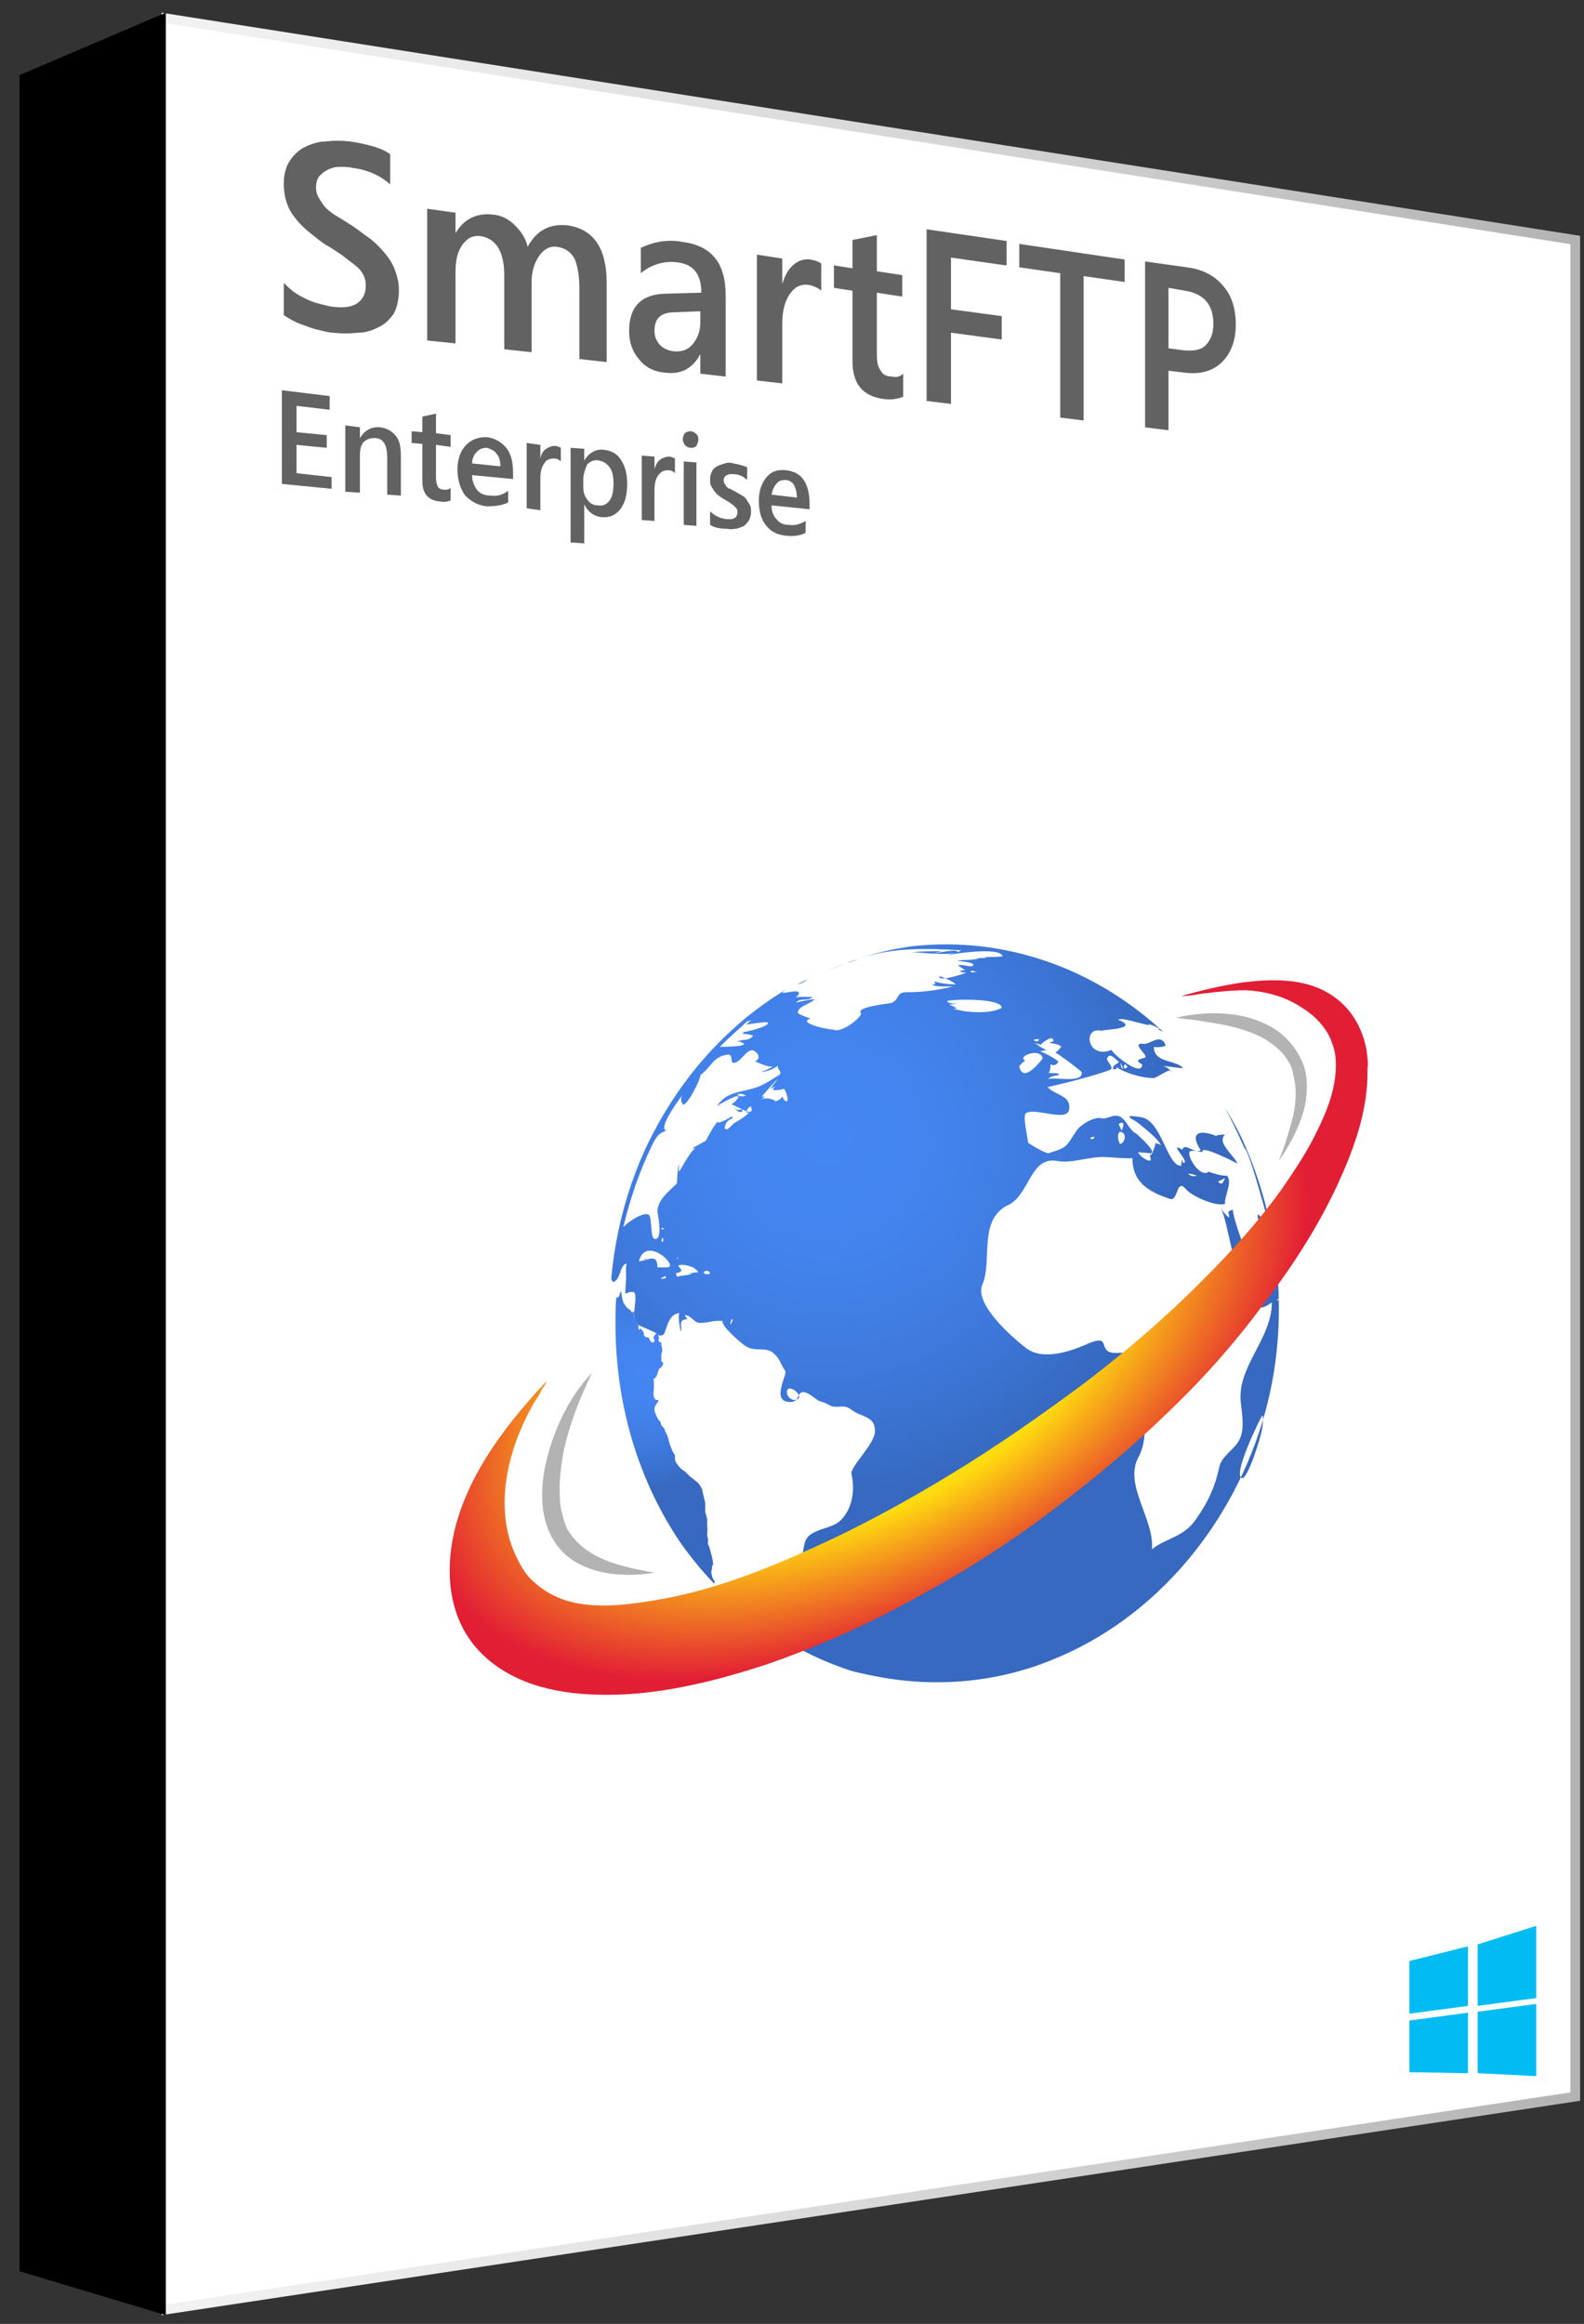 <svg xmlns="http://www.w3.org/2000/svg" xmlns:xlink="http://www.w3.org/1999/xlink" viewBox="0 0 162.4 238.2"><rect x="0" y="0" width="162.4" height="238.2" fill="#333333" stroke="none"/><linearGradient id="a" gradientUnits="userSpaceOnUse" x1="16.405" y1="119.259" x2="161.983" y2="119.259"><stop offset="0" stop-color="#f2f2f2"/><stop offset=".235" stop-color="#e9e9e9"/><stop offset=".618" stop-color="#d1d1d1"/><stop offset="1" stop-color="#b3b3b3"/></linearGradient><path fill="#fff" stroke="url(#a)" stroke-miterlimit="10" d="M16.5 1.8l145 22.8v190.3l-145 21.9"/><path d="M2 232.8l15 4.5V1.3L2 7.7z"/><defs><ellipse id="b" cx="97" cy="134.8" rx="34.5" ry="38"/></defs><clipPath id="c"><use xlink:href="#b" overflow="visible"/></clipPath><g clip-path="url(#c)"><radialGradient id="d" cx="82.172" cy="100.539" r=".4" gradientUnits="userSpaceOnUse"><stop offset="0" stop-color="#4486f3"/><stop offset=".273" stop-color="#4384ef"/><stop offset=".556" stop-color="#407de2"/><stop offset=".842" stop-color="#3a71ce"/><stop offset="1" stop-color="#3669bf"/></radialGradient><path d="M81.8 100.9c.3-.2.7-.4 1-.5-.3.2-.6.4-1 .5z" fill="url(#d)"/><radialGradient id="e" cx="85.268" cy="98.955" r=".747" gradientUnits="userSpaceOnUse"><stop offset="0" stop-color="#4486f3"/><stop offset=".273" stop-color="#4384ef"/><stop offset=".556" stop-color="#407de2"/><stop offset=".842" stop-color="#3a71ce"/><stop offset="1" stop-color="#3669bf"/></radialGradient><path d="M84.6 99.6c.7-.3 1.3-.6 2-.8-.6.2-1.3.5-2 .8z" fill="url(#e)"/><radialGradient id="f" cx="87.25" cy="98.357" r=".439" gradientUnits="userSpaceOnUse"><stop offset="0" stop-color="#4486f3"/><stop offset=".273" stop-color="#4384ef"/><stop offset=".556" stop-color="#407de2"/><stop offset=".842" stop-color="#3a71ce"/><stop offset="1" stop-color="#3669bf"/></radialGradient><path d="M86.9 98.7c.4-.1.8-.3 1.2-.4-.4.1-.8.2-1.2.4z" fill="url(#f)"/><radialGradient id="g" cx="84.757" cy="116.942" r="36.396" gradientUnits="userSpaceOnUse"><stop offset="0" stop-color="#4486f3"/><stop offset=".273" stop-color="#4384ef"/><stop offset=".556" stop-color="#407de2"/><stop offset=".842" stop-color="#3a71ce"/><stop offset="1" stop-color="#3669bf"/></radialGradient><path d="M99.8 96.8c-3.9-.3-7.9.2-11.6 1.4 3.5-1.1 6.7-1 10.3-.8-.6.7-4.2.2-5 .2 1-.1 2-.1 3-.1-.2.1-.5.1-.7.2.3 0 2.4-.5 2.4-.1l-1.2.3c.7-.1 5.4-.9 5.8.1 0 .1-1.8.1-2 .1 1 .1-.4.1-.4.1-.7.3-1.5.1-2.3.3.1 0 1.7.1 1.7.4-.1.4-1.3-.2-1.6.1 0-.1.8.5.8.5-.2-.1-.4 0-.6 0 .2.2.4.2.7.2 0 0-2.8 1-2.8.4 0-.2 2 .8 1.6.8-.7 0-1.4-.1-2.1-.3 0 .2.3.3-.2.3.1.3 1.8.2 2.1.2-1.5.4-3.1.6-4.7.6-1.2 0-.7.7-1.6 1.1-.4.1-3.8.4-3.1 1.1-.2.6-2.2 2.1-2.9 1.6.3.2-3.9-.6-2.3-1.1-.3-.1-1.4-.5-1.3-.6 0-.7 1.4-.9 1.7-1.4-.1 0-1.9.3-1.9.4.4-.6 1.2-.1 1.7-.6.1 0-1.8-.1-1.8.1.1-.1.3-.2.4-.4.3-.9-3.6.8-.4-1-11.1 6.2-18 18.3-19.1 30.9.3-3.5 0-.4.5-.4.8-.3.6-1.8 1.4-1.9-.2 0-.1 1.5-.1 1.7 0-.8-.1 1.7-.1 1.4 0 0 .9-.4 1 0 .2 1-.4 2.2.2 3.1.1.2 2.7 1.1 2.2 1.2.2 0 .4 0 .5-.1.3-.1.4-2.2 1.7-2.2-.3 0 .1 2 .1 1.9.2-.6-.4-1.2.7-1.3-.1-.1-.2-.2-.3-.4.7 0 .9.8 1.6.8.8 0 1.4-.3 2.3-.2-.3.4 2.1 2.5 2.4 2.6.9.6 2 0 2.8.7.7.6.7 1.1 1.2 1.8.3.3-1.6 3.3.6 3.2 1.1 0 .4-1.9 2.3-.5.9.7.7.3 1.6.8.8.5 1.4-.2 2.3.5 1 .8 2.5.6 2.4 2.3-.1 1.3-2.6 3.6-2.4 4.3.3 1.3.2 2.9-.6 4.1-.9 1.4-1.9 1.2-3.3 1.9-1.5.8-.5 1.9-1.8 3.2 0 0-3.3 3.2-3.3 1.2.2.6 1.9 1.3.6 1.8-.3.1-.7.1-1 0-1.2-.3-.1.3-.6.6-.1.1-1-.2-1-.3-.1.3.9.8.8.9-.2 0-.3-.1-.5-.2 0 0 .3.9.1.9-.3-.4-.5-.4-.8-.2 1.2 3.8 10.5 6.2 13.8 6.8 6 1.2 12.3.7 18-1.6 10.9-4.3 18.9-14.2 22-25.4 5.9-21.5-7-46.9-30.8-48.4 2.6.2 5.2.3 7.8.5-2.1.2-4.5.1-6.9-.1-3.9-.2 18.2 1.2 0 0zm-23.3 8c.1-.2.3-.2.5-.2-1.2.5.9-.6-.5.4.2 0 2-.3 2.2-.2.4.4-2.7 1.1-2.6 1 .3-.1.3-.1 0 .2.1-.1 1.2.1 1.1.2-.6.6-.9.2-1.7.6.3-.1.5 0 .8.2 0 .3-2.3.3-2.5.3.9-.9 1.8-1.7 2.7-2.5-.1.1-.3.2-.4.3.1-.1.2-.2.4-.3.1-.1-.9.7 0 0zm-6.7 8.2c-.2.2.2-.3 0 0 0 0 .1-.2 0 0zm-3.6 16.2c-.2 0 0-.5 0 0zm1.7 1.9c-.4 0 .3-.3.3-.3.3.3-.3.2-.3.3-.2 0 .2-.1 0 0zm.5-1.2h-1c0-1.4-.8-.8-1.9-.6.7-2.8 4.2.6 2.9.6-.3 0 .3 0 0 0zm-.6-3.9c0-.3.2-.1.3 0h-.3c0-.3.1 0 0 0zm.2 1.2c-.4.4 0-.9 0 0 0 0 0-.1 0 0zm.3-1.2zm2.7 4.5c-.4.3-1.5.2-1.5.4-.1-.1-.2-.2-.2-.4 1.2-.2 0-.7.3-.8.5-.2 1.5.2 1.6.3.2.2.1 0 .4.4-2.2.2-.4.1-.6.1-.3.2.2 0 0 0zm-1.6-1.4c0-.3.2-.1.3-.4-.1.1-.2.3-.3.4 0-.3 0 0 0 0zm3.1 1.5c-.8 0 0-.7.3-.1-.1.1-.1.1-.3.1zm2.6 4.8c-.5 1.1 0-.8 0 0zm.2-20.3c-.2.1-.8 1-1 .5.1-.6.4-.9 1-1-.2.1-.3 0-.2-.2 0 0-1.5.9-1.5.6-.2-.1-1.5 2.4-1.2 1.9-.5.3-1.1.6-1.6.9.1-.1.3-.1.5-.1-.5.2-1.6 2.4-1.7 2.4v-.8c-.1.1-.2 2-.2 2-.8.8-1.9 1.6-2 2.8 0 .3.6 2.8-.2 2.9-.6.1-.3-2.3-.7-2.5-.6-.3-2.2.8-2.6 1.3.7-2.9 1.6-5.6 2.9-8.3.4-.8.6-1.3 1.5-1.6-.9-.3 1.5-3.4 1.6-3.6-.1.3-.1.6.1.9.4.3 1.9-2.7 1.8-3 1.2-.9 1.3-1.9 2.8-2.1.7-.1.1 1.1.8.8.7-.2 1.2-1.5 1.9-1.2.5.3.7.8.1 1.1.4.1 1.6.8 2 .4-.4.3-.9.5-1.4.7.7-.1 1.3-.3 1.8-.7-.3.4.7.7-.1 1.1-.5.3-1.4.9-2 1.1-1.6.6-3.2.4-4.2 2-.1 0 2.4-1.5 2.2-.9-.2.3-.4.5-.7.7.2 0 1.8 1 1.9.7-.4.6-1.8 1.3-1.6 1.2-.3.1.1-.1 0 0zm.2-2.9c.5-.2.7 0 1 .1-.5.2-1-.1-1-.1.5-.2.1.1 0 0zm.6 1.5c0 .7-.9-.1-.7-.1.1.3.6.1.7.1 0 .7-.2 0 0 0zm1 .1c-.2.2-.4.3-.6.2.1-.3.2-.5.5-.6 0 0 .1.6.1.4-.1.1 0-.1 0 0zm3.5-.9c-.2-.1-.3-.3-.4-.5-.2.3-.4.4-.7.5 0-.2-1.3-.6-1.7 0 .2-.2.4-.3.6-.5h-.3c.1-.1 1.6-1.9 1.6-1.7-.3.3-.5.6-.7.9.3-.1.7-.5.2.1.4.1.8 0 1.2-.1.1.1.6 1.3.2 1.3-.3 0 .5 0 0 0zm.8 30.6c-.5-.1-.8-.5-.7-1 .3-.7 2.1.9.7 1-.9-.1.2 0 0 0zm-1.3 24.7s-.2-1.2.4 0c-1.3-.1 0 0-.4 0 0-.1.2 0 0 0zm.7.1s.3.1 0 0c-.1.1.1 0 0 0zm35-65.8c-.3-.1-1-.4-1.2-.7.5.2.8.5 1.2.7zm-1.3-.9c.8.7-.1 0 0 0 .1.1-.1 0 0 0zm-.5-.2c.9.4-.5-.1-.4-.3 4 2.5.1.1.4.3.1 0-.1-.1 0 0zm-.3-.1c-.3-.1-.7-.4-.5-.3.2.1.4.2.5.3zm-7 5.8c-.1 0 1.3-1.2 1.3-.4-.1.1-.3.1-.4.2.2 0 1.2.2 1.2.4-.2.2-.3.4-.6.6.3.1 2.7 1.9 2.7 2 .2 1.3-3.4.3-3.4.8 0-.5 1.1-.4 1.1-.6-.3-.2-.8 0-1.2-.2.3.2.3-.7.3-.8.4.2.7 0 .8-.3 0-.1-1.7-1.1-1.9-1 .3-.1.6-.2.9-.2-.4.1-1.1-.5-1.4-.7.2.1.4.1.6.2zm.8 1.6c0-.1.2-.1.2-.2-.1.1-.2.1-.2.2 0-.2 0 0 0 0zm-1-2.2c.1.3-.4.3-.5.1 0-.1.6-.1.5-.1.1.3-.1 0 0 0zm-1.4 2.2c-.9-.4 1.6-1.4 1.8-.2-.1.1-2 2.7-2.4.8.1-.2.6-.6.6-.6-1-.4-.1.3 0 0zm-5.5-9.2c.2 0 .4.1.6.1-.2 0-.9.2-.6-.1-.1 0 0 0 0 0zm-1 4.1c-.3-.1-.6-.1-.9-.2 1.3.1-1.4-.8-.6-.4 2.5-.3.1.1 0-.4.7-.2 5.6-.3 5.6.7-1.2.7-3.6.4-4.1.3-.3 0 .5.1 0 0zm30.8 42.8c0 .5-1.5 5.4-2.1 5.1-.9-.4 1.8-5.9 2.1-6.4.2-.1 0 1.5 0 1.3 0 .4 0-.4 0 0zm1.6-13.1c-.2 0 .1-.2.1-.2s0 .2-.1.2zm.3-2.7s-1.8 2.2-2.1 2.4c.4-.2-2.8-7.6-2.8-9-.8.2-.3.3-.4.8-.4-.3-.7-.7-.9-1.2 1 2.3 1.1 6.1 2.7 8.1 1.2 1.5.6 3.2 2.6 1.8 0 3.7-3.5 6.5-3.2 10.1.1 1.2.5 2.9-.2 4.1-.5.9-1.8 1.6-2 2.7-.4 1.9-1.1 3.5-2.3 5.2-1.3 2-3.1 2-4.6 3.2.3-3-2.9-6.6-1.4-9.4.9-1.6.9-4.2-.2-5.8-1.1-1.6-.9-2.1-.6-3.9.3-1.6-1.3-.8-2.1-1.1-1.1-.4 0-1.8-2.2-.9-2 .9-4.8 1.8-6.5.4-1.3-1-5.2-4.4-4.4-6.4 1.1-2.4-.5-6.7 2.7-8.2 2.2-1.1 2.2-5 5-4.5 1.4.3 3.4-.5 4.9-.4.5 0 2.4.2 2.8.1 0 2.3 1.4 3.4 3.9 4.2.8.2.6-2.2 1.6-1 .6.7 3 1.8 4 1.5-.1-.8.8-2.2.2-2.9-.5.1-1.9-.4-1.9-.4-.8.7-2.3-1.6-1.9-2.1.4-.1.9 0 1.3.1-.4-.9 3.7 1.2 3.6 1.2-.4-.9-2.2-2.2-1.3-3-.3 0-.6 0-.9.1.1.2.3.3.5.4.1-.3-4-1.9-2.1 1.1-.7.4-1.7-.9-1.9 0-.1-.2-.3-.2-.5-.3-.2.2 1.3 1.6.6 1.6-.1-.2-.1-.5 0-.7-.1.3-.2.7-.2 1-1.5 0-2-4.8-4.2-5-.1 0-2.1-.4-.5.4.3.2 2.6 2 2.6 2.5-.2-.2-.4-.2-.6-.2.3-.4-.5 1.9-.5 1 .9 0-1.3-1.9-1.4-2-.8-.4-1-1.5-1.8-1.8-.7-.2-1.2.4-1.9.2-.7-.1-2.1.7-2.5 1.4-1 1.5-.8 1.6-2.8 2.2-.2.1-2.1-1-2.1-1.1 0-.4-.6-2.8-.2-3 .9-.6 4.1.9 4.4-.3.3-1.6-1.5-1.5-2.2-2.4 0 .1 5.9-1.4 6.5-1.8.3-.2-.5-.9-.4-1.1.3-.8 1 .3 1.2.3 0 .3-.6.2-.6.8.5 0 .5-.1.2-.3 1.1.7 2.7 1.2 4 1.2.3 0 1.8-1.2 1.8-.6-.2-.3-.4-.5-.8-.6-.2-.1 1.8.2 2 .2-.7-.9-3-.5-3-2.2.2.1 1.3 0 1.2-.2-.5-1.2-1.5-.1-2.2-.1-1.5-.2.5 1.2.1 1.4-.2.1-1.3.2-.3.7 0 1.5-3.4-1.4-3.1-1.5-2.6 1.1-3.1-2.6-.9-1.9-.9-.2 4.2-.1 1.5-1.2.5-.1.7 0 1.2.1-.3-.1 1.5.4 2.1.5-.7-.4.9.2 1 .4h-.2c4 1.7 7.2 8.4 8.9 12.2.5.2 2.6 8.2 2.8 9-.8-.5-.7-1.8-1.4-2.2-.3-.1.6 2.5.6 2.5 0-.1.1-.1.1-.2 0 .4.4 1.8.8.5.6.1.6 3.2.8 3.3-.1 0 .2.1 0 0zm-19.5-14c.9-.3 0 .5 0 0 .1 0 0 0 0 0zm3.1-.6c.9.3.1 1.5-.1 1.2-.2-.3-.3-1.2.1-1.2.5.2-.1 0 0 0zm-.2-.8c.5-.3.6 0 .3.7-.1-.2-.2-.4-.3-.7.1 0 .1.1 0 0zm3.3 3.7c-.2.3-1.3-.5-1.3-.8 0 0 1.1.1 1.3.1-.2.2 0 .6 0 .7-.2.2 0-.1 0 0zm3.8 1.4c.3 0 .6.1.9.2-.5.2-1-.2-.9-.2.3 0 .1.1 0 0zm3.6.9c-.2.2-.4.1-.5-.1 1.2-.6.5-.2.5.1-.1.2 0-.1 0 0zm-10.1-11.7c-.2 0 0-.8.3-.1-.1 0-.3.2-.3.1.3 0 0 0 0 0zm-.2-.1c0 .7-.5-1.2 0 0 0 0 0-.1 0 0zm3-.3c0 .4 0 0 0 0 0-.2.1 0 0 0z" fill="url(#g)"/><radialGradient id="h" cx="83.594" cy="99.847" r=".357" gradientUnits="userSpaceOnUse"><stop offset="0" stop-color="#4486f3"/><stop offset=".273" stop-color="#4384ef"/><stop offset=".556" stop-color="#407de2"/><stop offset=".842" stop-color="#3a71ce"/><stop offset="1" stop-color="#3669bf"/></radialGradient><path d="M83.3 100.2c.3-.2.6-.3.9-.5-.3.2-.6.3-.9.5z" fill="url(#h)"/><radialGradient id="i" cx="66.152" cy="140.583" r="12.137" gradientUnits="userSpaceOnUse"><stop offset="0" stop-color="#4486f3"/><stop offset=".273" stop-color="#4384ef"/><stop offset=".556" stop-color="#407de2"/><stop offset=".842" stop-color="#3a71ce"/><stop offset="1" stop-color="#3669bf"/></radialGradient><path d="M73.9 163.3s-.1 0 0 0c-.1-.1-.2-.1-.3-.2 0 0 0 .1-.1.1-.1-.1-.2-.3-.2-.5-.1-.3 0-.3-.1-.5.1.1.1 0 .1 0 0-.1-.1-.2-.1-.2s-.2-.3-.2-.5c-.1-.3-.1-.4 0-.7v-.3c0-.1.1 0 .1 0 0-.3 0-.5-.1-.9s-.2-.7-.3-1.1c-.2-.3-.1-.4-.1-.7-.2-.6 0-.8-.1-1.4v-.7c-.1-.3-.1-.5-.2-.7v-.9c0-.2-.3-1.2-.3-1.4-.2-.5-.5-.8-.8-1-.2-.2-.3-.2-.5-.4l-.5-.5c-.4-.2-.6-.5-.9-.9-.1-.2-.1-.3-.1-.6s-.3-.5-.3-.7c-.2-.4-.3-.8-.4-1.2-.1-.4-.3-.6-.4-1l-.2-.2c-.1-.1-.2-.4-.2-.5-.1-.1-.2-.1-.2-.2-.2-.3-.3-.6-.4-.9 0-.2 0-.4.1-.5.1-.3.3-.3.3-.6-.1-.1 0 0-.2 0s-.3-.4-.3-.6c0-.4.1-.8 0-1.6.3 0 .4-.5.5-.8.1-.4.4-.2.5-.8l-.2-.2v-.6c0-.2.1-.3.1-.5 0-.4-.1-.3-.1-.7v-.1h-.1s-.2-.1-.2-.2c0 0 0-.1.1-.2-.2-.1 0-.6-.2-.6-.1 0-.4.4-.4.5 0 .1 0 .1.1.2 0 .2 0 .3-.2.3s-.3-.3-.4-.5c-.1-.1-.2 0-.3 0v-.1c-.2 0-.2-.3-.2-.4 0-.1-.4-.5-.4-.5v.2h-.1c-.1-.2 0-.4-.1-.7 0-.2-.1-.2-.1-.3-.2-.3-.3.1-.3-.9-.1 0 0 .1-.2.1-.1 0-.1-.2-.3-.3-.2-.1-.3-.3-.4-.4-.2-.3-.3-.4-.4-1.4 0 1 0 0 0 0-.1 0 0 0-.1.1-.1 0 0 .4-.3.5-.1 0-.1 0-.1-.1-.1.9-.1 1.8-.1 2.8 0 11.5 4.5 21.4 11.4 28.1-.6-.3-.6-.4-.6-.5z" fill="url(#i)"/></g><radialGradient id="j" cx="-8.32" cy="320.169" r="26.291" gradientTransform="matrix(1.655 -.88 .508 .955 -60.339 -175.013)" gradientUnits="userSpaceOnUse"><stop offset="0" stop-color="#f16023"/><stop offset=".033" stop-color="#f16422"/><stop offset=".067" stop-color="#f37120"/><stop offset=".101" stop-color="#f5851d"/><stop offset=".12" stop-color="#f7941b"/><stop offset=".138" stop-color="#f8a119"/><stop offset=".176" stop-color="#fbb715"/><stop offset=".222" stop-color="#fdc812"/><stop offset=".279" stop-color="#fed310"/><stop offset=".358" stop-color="#ffda0f"/><stop offset=".577" stop-color="#ffdc0f"/><stop offset="1" stop-color="#e21e35"/></radialGradient><path d="M140.1 107.6c-.4-2.1-1.4-3.9-2.9-5.1-2.8-2.3-6.5-2.2-9.8-1.8-2.1.3-4.2.8-6.3 1.4.6 0 1.3-.1 1.8-.2.6-.1 1-.1 1.6-.2 1.1-.1 2.1-.2 3.2-.2 2 .1 4 .6 5.8 1.8 1.3.8 2.6 2.1 3.1 3.7.5 1.3.4 2.7.2 4-.3 1.7-1 3.4-1.8 5-1 2.1-2.3 4-3.6 5.9-2.8 3.9-6.1 7.4-9.5 10.7-3.5 3.4-7.3 6.6-11.3 9.6-4.2 3.1-8.5 6.1-13.1 8.9-4.6 2.8-9.5 5.5-14.7 7.8-5.3 2.4-10.9 4.5-16.8 5.3-2.6.4-5.3.6-7.8-.1-1.3-.4-2.4-1-3.4-1.9-1-.8-1.7-2.2-2.2-3.4-1.7-4.3-.7-9.4 1.4-13.6.3-.6.6-1.2 1-1.8.2-.3.4-.6.5-.9.1-.2.5-.6.5-.9-3.9 4.2-7.6 8.9-9.2 14.5-1.3 4.7-.9 9.7 2.3 13.1 3.1 3.3 7.7 4.4 12.1 4.5 5.9.2 11.9-1.3 17.4-3.1 5.5-1.9 10.8-4.3 15.8-7.1 4.8-2.6 9.3-5.5 13.5-8.7 4.1-3.1 8-6.3 11.6-9.8 3.6-3.4 6.9-7.1 9.8-11 3-3.9 5.7-8 7.8-12.5 1.7-3.7 3.2-7.7 3.1-12 .1-.4 0-1.1-.1-1.9z" fill="url(#j)"/><path d="M131.1 119c.6-1.5 1.1-3.1 1.5-4.7.2-1 .3-2 .2-3.1l-.3-1.5c0-.1-.1-.2-.1-.3 0 0-.1-.2 0 0-.6-1.4-1.7-2.3-2.9-3-1.9-1-4-1.4-6.1-1.7-.9-.2-1.9-.2-2.8-.4 3.2-.7 6.9-.7 9.8 1 1.2.7 2.3 1.8 3 3.3.7 1.4.7 3.1.4 4.7-.5 2.1-1.5 4-2.7 5.7zm-70.4 21.7c-1.2 2.5-2.3 5.2-2.9 8-.3 1.6-.5 3.2-.4 4.8 0 .8.2 1.5.4 2.3.1.3.2.5.3.8l.1.2c1.9 3.1 5.6 3.8 8.9 4.4-3.6.6-8.1.1-10.2-3.1-2.2-3.3-1.3-8.1.2-11.7.9-2.2 2.1-4.1 3.6-5.7z" fill="#b3b3b3"/><path d="M144.5 207.1v5.3l6 .1v-6.2zm0-6.1v5.4l6-.8v-6.1zm13 11.8v-7.4l-6 .8v6.3zm0-8v-7.4l-6 1.9v6.3z" fill="#00bcf2"/><path d="M29.1 32.3V29c.3.3.6.6 1 .9.4.3.8.5 1.2.7.4.2.9.4 1.3.5l1.2.3c1.3.2 2.2.1 2.8-.3.6-.4.9-1 .9-1.8 0-.5-.1-.9-.3-1.2-.2-.4-.5-.7-.9-1-.4-.3-.8-.6-1.3-1-.5-.3-1-.7-1.6-1-.6-.4-1.2-.9-1.7-1.3s-1-.9-1.4-1.4c-.4-.5-.7-1-.9-1.6-.2-.6-.3-1.2-.3-2 0-.9.2-1.7.6-2.3.4-.6.9-1.1 1.5-1.4.6-.3 1.4-.6 2.2-.6.8-.1 1.6-.1 2.5 0 1.9.3 3.3.7 4.1 1.3v3.1c-1-.9-2.3-1.5-3.9-1.7-.4-.1-.9-.1-1.3-.1s-.8.1-1.2.3c-.4.2-.6.4-.9.7-.2.3-.3.7-.3 1.1 0 .4.1.8.3 1.1.2.3.4.7.7 1 .3.3.7.6 1.2.9.5.3 1 .6 1.6 1 .6.4 1.2.9 1.8 1.3.6.5 1 .9 1.5 1.5.4.5.8 1.1 1 1.7.2.6.4 1.2.4 2 0 1-.2 1.8-.5 2.4-.4.6-.9 1.1-1.5 1.4-.6.3-1.3.6-2.2.6-.8.1-1.7.1-2.6 0-.3 0-.7-.1-1.1-.2-.4-.1-.9-.2-1.4-.4-.5-.2-.9-.3-1.3-.5-.6-.3-.9-.5-1.2-.7zm33 4.8l-2.7-.3v-7.2c0-1.4-.2-2.4-.5-3.1-.4-.7-1-1.1-1.8-1.2-.7-.1-1.3.2-1.8.9s-.8 1.6-.8 2.7v7.2l-2.8-.3v-7.5c0-2.5-.8-3.8-2.4-4.1-.8-.1-1.4.2-1.9.9s-.7 1.6-.7 2.8v7.3l-2.9-.3V21.4l2.9.4v2.1c.9-1.5 2.2-2.1 3.9-1.9.9.1 1.6.5 2.2 1.1.6.6 1.1 1.3 1.3 2.2.9-1.7 2.3-2.4 4.1-2.2 2.7.4 4 2.4 4 5.9v8.1zm12.3 1.5l-2.6-.3v-2c-.8 1.5-2 2.1-3.6 1.9-1.2-.1-2.1-.6-2.7-1.4-.7-.8-1-1.8-1-2.9 0-2.5 1.3-3.8 3.9-3.8l3.5-.1c0-1.9-.8-2.9-2.4-3.1-1.4-.2-2.7.2-3.8 1.1v-2.6c1.3-.6 2.7-.9 4.3-.6 3 .4 4.4 2.2 4.4 5.5v8.3zm-2.5-6.7l-2.5.1c-.8 0-1.3.1-1.7.4-.4.3-.6.8-.6 1.5 0 .6.2 1 .5 1.4.4.4.8.6 1.4.7.8.1 1.5-.1 2-.7s.8-1.3.8-2.3v-1.1zm12.3-2.1c-.3-.3-.8-.5-1.3-.6-.8-.1-1.4.2-1.9.9s-.8 1.7-.8 3.1v6.1l-2.6-.3V26.1l2.6.4v2.6c.3-.9.6-1.5 1.2-2 .5-.4 1.1-.6 1.7-.5.5.1.8.2 1.1.4v2.8zm8.3 10.9c-.5.2-1.1.3-1.9.2-2.2-.3-3.2-1.6-3.2-3.9v-7.2l-1.9-.3v-2.3l1.9.3v-2.9l2.5-.5v3.7l2.6.4v2.2l-2.6-.4v6.3c0 .8.1 1.3.4 1.7.2.4.6.6 1.2.6.4.1.8 0 1.1-.3v2.4zm10.6-13.5l-5.6-.8v5.3l5.2.7v2.4l-5.2-.7v7.3l-2.5-.3V23.5l8.2 1.2v2.5zm12.2 1.7l-4.2-.6v14.8l-2.4-.3V28l-4.2-.6V25l10.8 1.6v2.3zm4.5 9.1v6.1l-2.4-.3v-17l4.3.6c1.6.2 2.9.9 3.7 1.9.9 1 1.3 2.4 1.3 4s-.5 2.9-1.4 3.8c-.9.9-2.2 1.3-3.8 1.1l-1.7-.2zm0-8.5v6.2l1.5.2c1 .1 1.8 0 2.3-.5.5-.5.8-1.2.8-2.2 0-2-1-3.1-2.9-3.4l-1.7-.3zM34 50.1l-5.1-.5V40l4.9.6V42l-3.4-.4v2.7l3.1.3v1.3l-3.1-.3v2.9l3.6.4v1.2zm7.1.7l-1.4-.1v-3.8c0-1.3-.4-2-1.3-2-.4 0-.8.1-1.1.4-.3.3-.4.8-.4 1.3v3.9l-1.5-.1v-6.8l1.5.2v1.1c.5-.8 1.2-1.2 2.1-1.1.7.1 1.2.4 1.6.9.4.5.5 1.2.5 2.1v4zm5.1.5c-.3.1-.6.2-1.1.1-1.2-.1-1.8-.8-1.8-2.1v-3.8l-1.1-.1v-1.2l1.1.1v-1.6l1.4-.3v2l1.5.2v1.2l-1.5-.2V49c0 .4.1.7.2.9.1.2.4.3.7.3.2 0 .4 0 .6-.2v1.3zm6.4-2.2l-4.2-.4c0 .6.2 1.1.5 1.5.3.4.8.6 1.4.6.7.1 1.3-.1 1.8-.5v1.2c-.6.3-1.3.4-2.2.4-.9-.1-1.6-.5-2.2-1.1-.5-.7-.8-1.6-.8-2.7 0-1 .3-1.9.9-2.5.6-.6 1.3-.8 2.1-.8.8.1 1.5.5 2 1.1.5.6.7 1.5.7 2.5v.7zm-1.3-1.3c0-.5-.1-1-.4-1.3-.2-.3-.6-.5-1-.6-.4 0-.7.1-1 .4-.3.3-.5.7-.5 1.2l2.9.3zm6.2-.5c-.2-.2-.4-.3-.7-.3-.4 0-.8.1-1 .5-.3.4-.4.9-.4 1.6v3.2l-1.4-.2v-6.7l1.4.2V47c.1-.5.3-.8.6-1 .3-.2.6-.3.9-.3.2 0 .4.1.6.2v1.4zm2.4 4.4v4l-1.4-.1v-9.7l1.4.1v1.2c.5-.8 1.2-1.2 2-1.1.8.1 1.4.4 1.8 1.1.4.6.6 1.4.6 2.4 0 1.1-.2 1.9-.7 2.6-.5.6-1.1.9-2 .8-.7-.1-1.3-.5-1.7-1.3zm-.1-2.6v.8c0 .5.1.9.4 1.3.3.4.6.6 1.1.6.5.1.9-.1 1.2-.5.3-.4.4-1 .4-1.8 0-.6-.1-1.2-.4-1.6-.3-.4-.6-.6-1.1-.7-.5-.1-.9.1-1.2.4-.2.5-.4 1-.4 1.5zm9.4-.6c-.2-.2-.4-.3-.7-.3-.4 0-.7.1-1 .5-.3.4-.4.9-.4 1.6v3.1l-1.3-.1v-6.6l1.3.1v1.3c.1-.4.3-.8.6-1 .3-.2.6-.3.9-.3.2 0 .4.1.6.2v1.5zm1.6-2.6c-.2 0-.4-.1-.6-.3-.1-.2-.2-.4-.2-.6s.1-.4.2-.6c.2-.1.3-.2.6-.2.2 0 .4.1.6.3.2.2.2.4.2.6 0 .2-.1.4-.2.6-.2.2-.4.2-.6.2zm.6 8l-1.3-.1v-6.5l1.3.1v6.5zm1.4-.1v-1.4c.5.5 1 .7 1.6.8.8.1 1.2-.1 1.2-.7 0-.1 0-.3-.1-.4l-.3-.3c-.1-.1-.3-.2-.4-.3-.2-.1-.3-.2-.5-.3-.2-.1-.5-.3-.6-.4-.2-.1-.3-.3-.5-.5-.1-.2-.2-.3-.3-.5-.1-.2-.1-.4-.1-.7 0-.3.1-.6.2-.8.1-.2.3-.4.5-.5.2-.1.5-.2.8-.3.3-.1.6-.1.9 0 .5.1 1 .2 1.4.4v1.3c-.4-.4-.9-.6-1.4-.6h-.4c-.1 0-.2.1-.3.1-.1.1-.2.1-.2.2-.1.1-.1.2-.1.3 0 .1 0 .3.1.4.1.1.1.2.2.3.1.1.2.2.4.2.1.1.3.2.5.3.2.1.5.3.7.4.2.1.4.3.5.5.1.2.2.3.3.5.1.2.1.4.1.7 0 .3-.1.6-.2.8-.1.2-.3.4-.5.6-.2.1-.5.2-.8.3-.3 0-.6.1-.9 0-.8 0-1.3-.1-1.8-.4zM83 52.2l-3.9-.4c0 .6.2 1.1.5 1.4.3.4.7.6 1.3.6.6.1 1.2-.1 1.7-.4v1.2c-.5.3-1.2.4-2.1.3-.8-.1-1.5-.4-2-1.1-.5-.6-.7-1.5-.7-2.5s.3-1.8.8-2.4c.5-.6 1.2-.8 2-.7.8.1 1.4.4 1.8 1 .4.6.6 1.4.6 2.4v.6zM81.7 51c0-.5-.1-.9-.3-1.3-.2-.3-.5-.5-.9-.5s-.7.1-.9.4c-.3.3-.4.7-.5 1.1l2.6.3z" fill="#626262"/></svg>